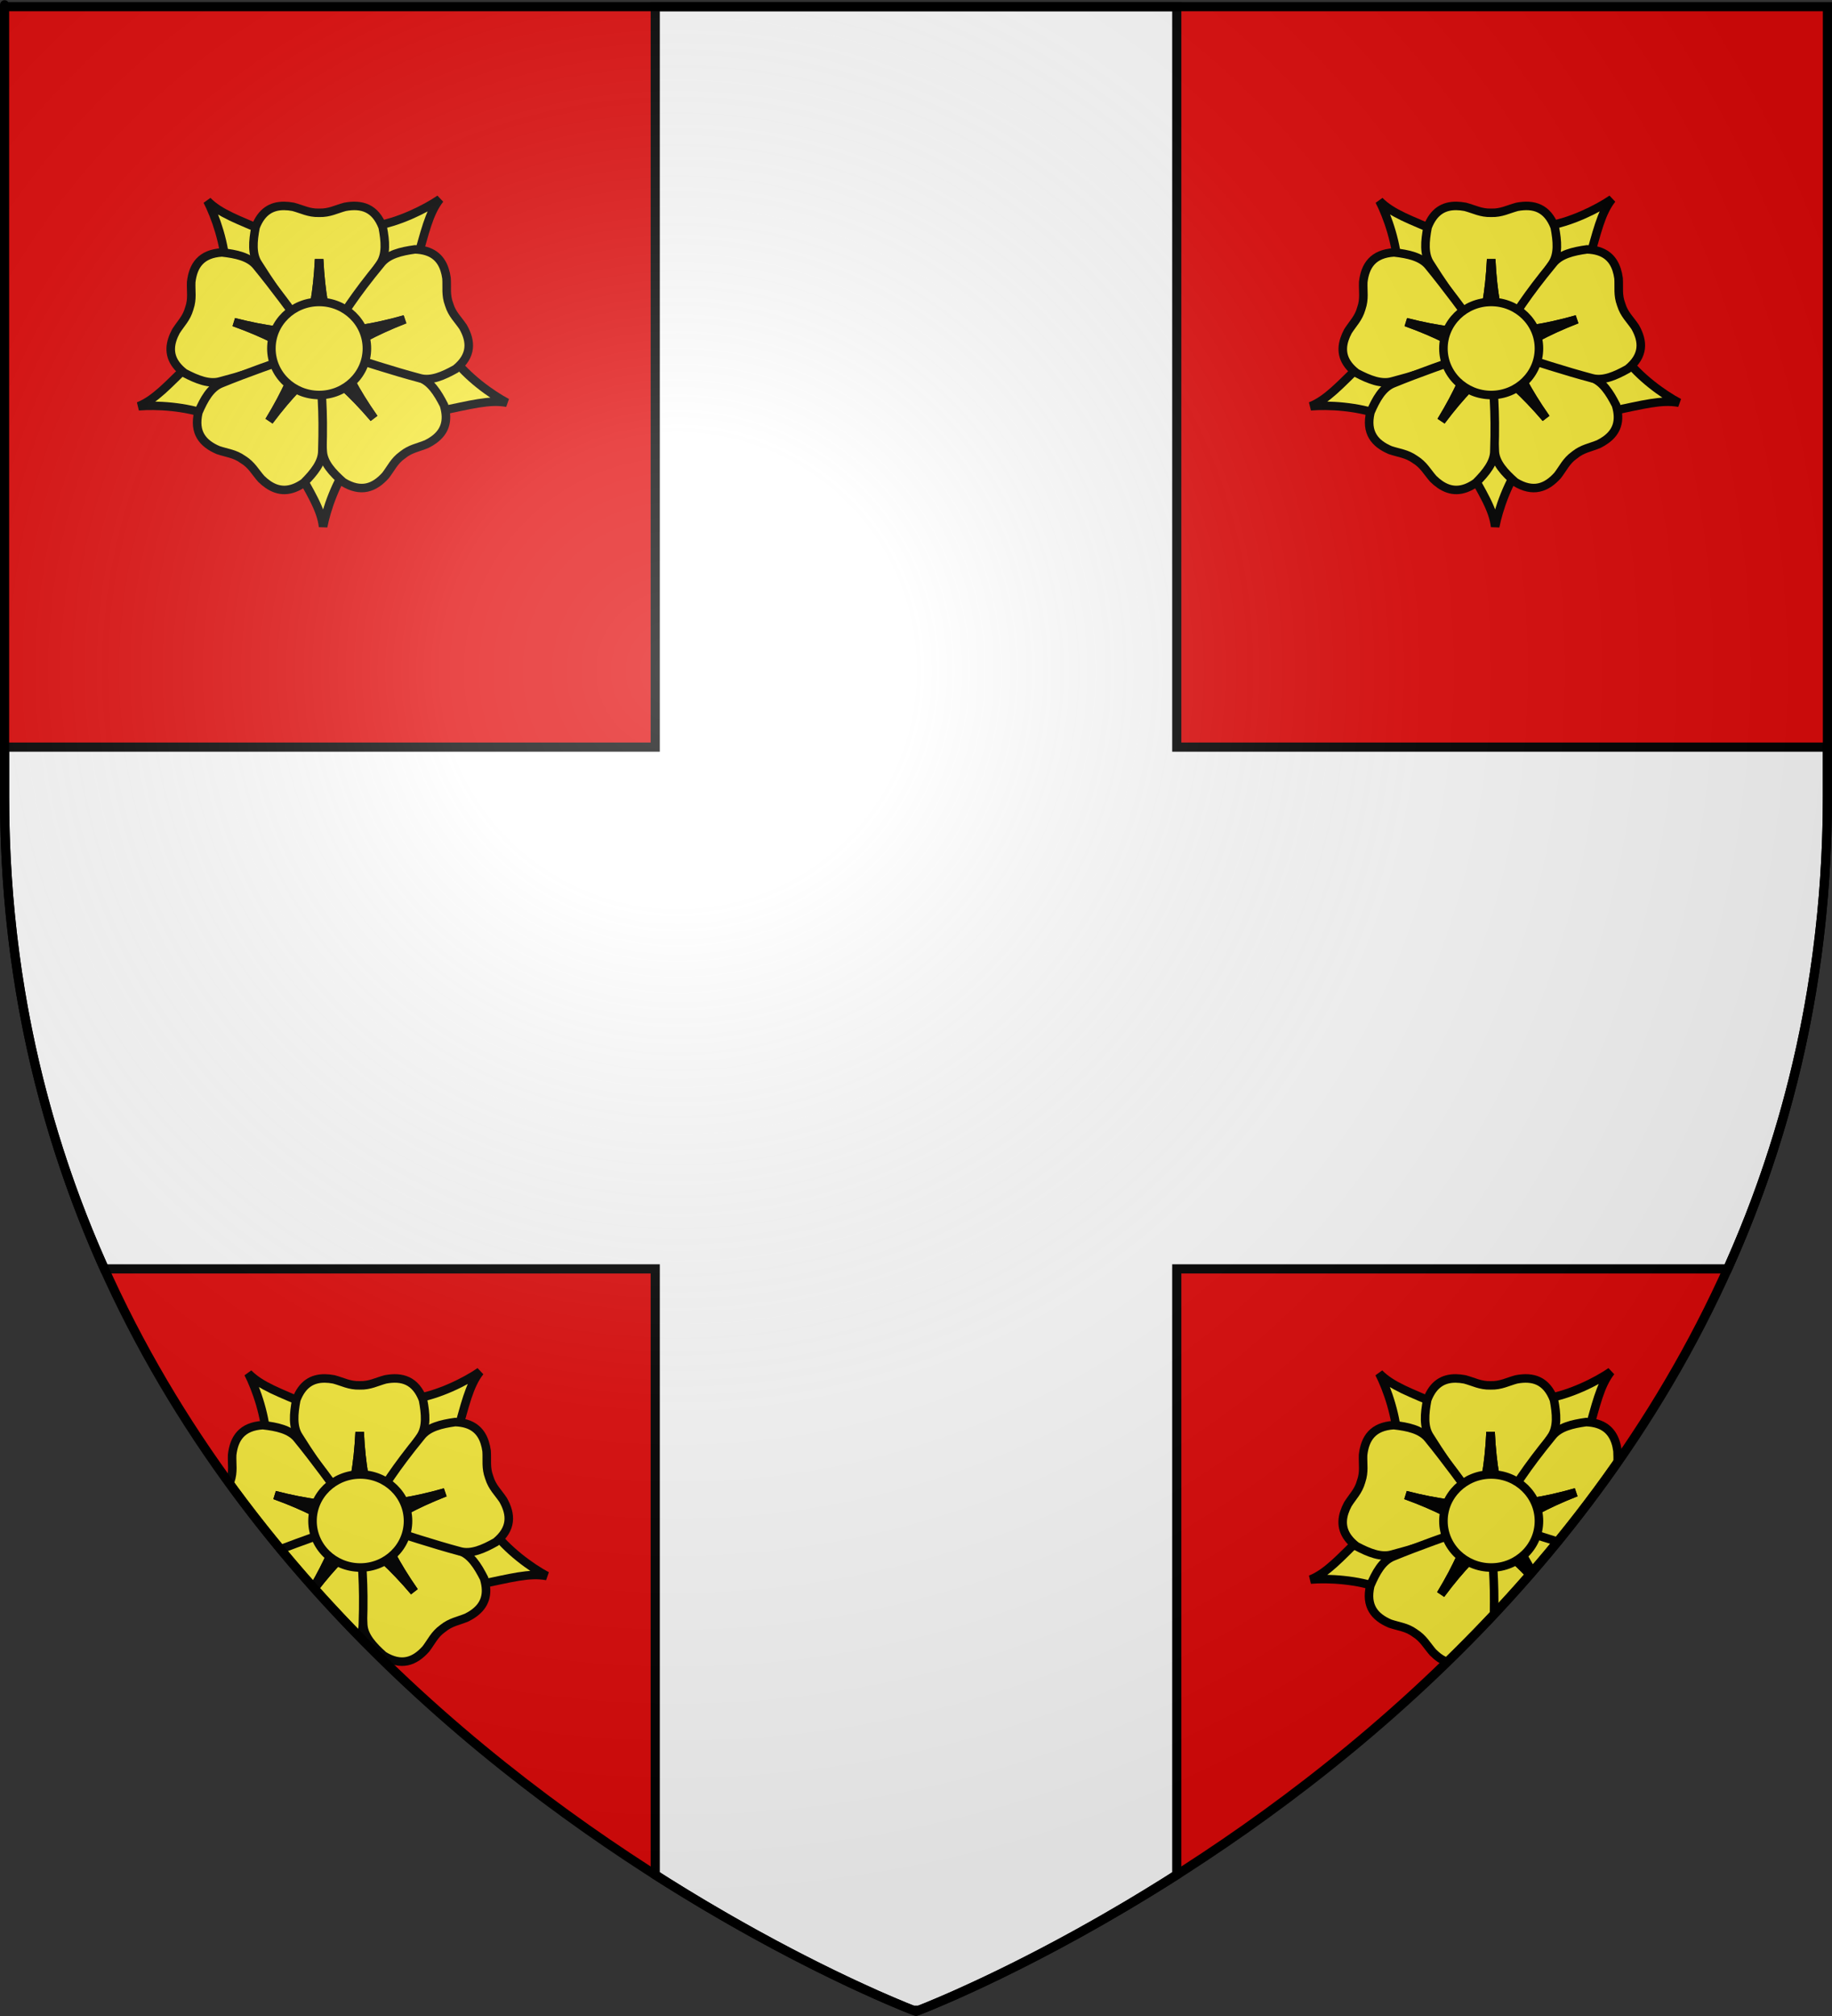 <?xml version="1.0" encoding="UTF-8" standalone="no"?>
<svg
   xmlns:dc="http://purl.org/dc/elements/1.1/"
   xmlns:cc="http://web.resource.org/cc/"
   xmlns:rdf="http://www.w3.org/1999/02/22-rdf-syntax-ns#"
   xmlns:svg="http://www.w3.org/2000/svg"
   xmlns="http://www.w3.org/2000/svg"
   xmlns:xlink="http://www.w3.org/1999/xlink"
   xmlns:sodipodi="http://sodipodi.sourceforge.net/DTD/sodipodi-0.dtd"
   xmlns:inkscape="http://www.inkscape.org/namespaces/inkscape"
   height="660"
   width="600"
   version="1.0"
   id="svg2"
   sodipodi:version="0.32"
   inkscape:version="0.44.1"
   sodipodi:docname="Blason_Bouillonville_54.svg"
   sodipodi:docbase="C:\Documents and Settings\Joel\Bureau"
   inkscape:export-filename="/Users/olivier/Desktop/Blason Rouge/Blason_Vide_3D.png"
   inkscape:export-xdpi="144"
   inkscape:export-ydpi="144">
  <rect width="100%" height="100%" fill="#333333" stroke="none"/>
  <sodipodi:namedview
     inkscape:window-height="712"
     inkscape:window-width="1024"
     inkscape:pageshadow="2"
     inkscape:pageopacity="0.0"
     guidetolerance="10.0"
     gridtolerance="10.0"
     objecttolerance="10.0"
     borderopacity="1.0"
     bordercolor="#666666"
     pagecolor="#ffffff"
     id="base"
     showgrid="false"
     height="660px"
     inkscape:zoom="0.44547727"
     inkscape:cx="411.99271"
     inkscape:cy="211.89217"
     inkscape:window-x="-4"
     inkscape:window-y="-4"
     inkscape:current-layer="layer3" />
  <desc
     id="desc4">Flag of Canton of Valais (Wallis)</desc>
  <defs
     id="defs6">
    <linearGradient
       id="linearGradient2893">
      <stop
         style="stop-color:white;stop-opacity:0.314;"
         offset="0"
         id="stop2895" />
      <stop
         id="stop2897"
         offset="0.19"
         style="stop-color:white;stop-opacity:0.251;" />
      <stop
         style="stop-color:#6b6b6b;stop-opacity:0.125;"
         offset="0.6"
         id="stop2901" />
      <stop
         style="stop-color:black;stop-opacity:0.125;"
         offset="1"
         id="stop2899" />
    </linearGradient>
    <linearGradient
       id="linearGradient2885">
      <stop
         id="stop2887"
         offset="0"
         style="stop-color:white;stop-opacity:1;" />
      <stop
         style="stop-color:white;stop-opacity:1;"
         offset="0.229"
         id="stop2891" />
      <stop
         id="stop2889"
         offset="1"
         style="stop-color:black;stop-opacity:1;" />
    </linearGradient>
    <linearGradient
       id="linearGradient2955">
      <stop
         id="stop2867"
         offset="0"
         style="stop-color:#fd0000;stop-opacity:1;" />
      <stop
         style="stop-color:#e77275;stop-opacity:0.659;"
         offset="0.5"
         id="stop2873" />
      <stop
         style="stop-color:black;stop-opacity:0.323;"
         offset="1"
         id="stop2959" />
    </linearGradient>
    <radialGradient
       inkscape:collect="always"
       xlink:href="#linearGradient2955"
       id="radialGradient2961"
       cx="225.524"
       cy="218.901"
       fx="225.524"
       fy="218.901"
       r="300"
       gradientTransform="matrix(-4.167939e-4,2.183,-1.884,-3.599562e-4,615.597,-289.121)"
       gradientUnits="userSpaceOnUse" />
    <polygon
       id="star"
       transform="scale(53,53)"
       points="0,-1 0.588,0.809 -0.951,-0.309 0.951,-0.309 -0.588,0.809 0,-1 " />
    <clipPath
       id="clip">
      <path
         d="M 0,-200 L 0,600 L 300,600 L 300,-200 L 0,-200 z "
         id="path10" />
    </clipPath>
    <radialGradient
       inkscape:collect="always"
       xlink:href="#linearGradient2955"
       id="radialGradient1911"
       gradientUnits="userSpaceOnUse"
       gradientTransform="matrix(-4.167939e-4,2.183,-1.884,-3.599562e-4,615.597,-289.121)"
       cx="225.524"
       cy="218.901"
       fx="225.524"
       fy="218.901"
       r="300" />
    <radialGradient
       inkscape:collect="always"
       xlink:href="#linearGradient2955"
       id="radialGradient2865"
       gradientUnits="userSpaceOnUse"
       gradientTransform="matrix(0,1.749,-1.593,-1.049767e-7,551.788,-191.29)"
       cx="225.524"
       cy="218.901"
       fx="225.524"
       fy="218.901"
       r="300" />
    <radialGradient
       inkscape:collect="always"
       xlink:href="#linearGradient2955"
       id="radialGradient2871"
       gradientUnits="userSpaceOnUse"
       gradientTransform="matrix(0,1.386,-1.323,-5.741131e-8,-158.082,-109.541)"
       cx="225.524"
       cy="218.901"
       fx="225.524"
       fy="218.901"
       r="300" />
    <radialGradient
       inkscape:collect="always"
       xlink:href="#linearGradient2893"
       id="radialGradient3163"
       gradientUnits="userSpaceOnUse"
       gradientTransform="matrix(1.353,0,0,1.349,-77.629,-85.747)"
       cx="221.445"
       cy="226.331"
       fx="221.445"
       fy="226.331"
       r="300" />
  </defs>
  <g
     inkscape:groupmode="layer"
     id="layer3"
     inkscape:label="Fond écu"
     style="display:inline">
    <path
       id="path2855"
       style="fill:#e20909;fill-opacity:1;fill-rule:evenodd;stroke:none;stroke-width:1px;stroke-linecap:butt;stroke-linejoin:miter;stroke-opacity:1"
       d="M 300,658.5 C 300,658.5 598.5,546.18 598.5,260.728 C 598.5,-24.723 598.5,2.176 598.5,2.176 L 1.5,2.176 L 1.5,260.728 C 1.5,546.18 300,658.5 300,658.5 z "
       sodipodi:nodetypes="cccccc" />
    <path
       style="fill:white;fill-opacity:1;stroke:black;stroke-width:3;stroke-opacity:1;stroke-miterlimit:4;stroke-dasharray:none"
       d="M 214.594 2.188 L 214.594 244.594 L 1.5 244.594 L 1.5 260.719 C 1.5 319.43 14.127 370.814 34.188 415.406 L 214.594 415.406 L 214.594 613.781 C 260.203 642.85 295.332 656.68 299 658.094 L 301 658.094 C 304.668 656.68 339.797 642.85 385.406 613.781 L 385.406 415.406 L 565.812 415.406 C 585.873 370.814 598.5 319.43 598.5 260.719 C 598.5 242.915 598.5 260.05 598.5 244.594 L 385.406 244.594 L 385.406 2.188 L 214.594 2.188 z "
       id="rect2783" />
    <g
       id="g5156"
       transform="translate(374.879,13.469)">
      <g
         id="g7365"
         style="fill:#fcef3c;fill-opacity:1;stroke:black;stroke-width:22.449;stroke-miterlimit:4;stroke-dasharray:none;stroke-opacity:1"
         transform="matrix(0.125,0,0,0.124,-328.699,52.139)">
        <path
           id="path7367"
           style="fill:#fcef3c;fill-opacity:1;fill-rule:evenodd;stroke:black;stroke-width:22.449;stroke-linecap:butt;stroke-linejoin:miter;stroke-miterlimit:4;stroke-dasharray:none;stroke-opacity:1"
           d="M 958.886,534.195 C 918.345,512.647 854.113,466.468 815.852,413.608 L 640.732,418.824 L 622.909,473.193 L 784.137,555.91 C 863.503,539.789 912.556,525.5 958.886,534.195 z " />
        <path
           id="path7369"
           style="fill:#fcef3c;fill-opacity:1;fill-rule:evenodd;stroke:black;stroke-width:22.449;stroke-linecap:butt;stroke-linejoin:miter;stroke-miterlimit:4;stroke-dasharray:none;stroke-opacity:1"
           d="M 477.117,861.464 C 485.736,816.369 510.892,741.366 550.099,689.205 L 493.414,523.43 L 436.207,522.454 L 404.778,700.916 C 443.612,771.985 471.747,814.633 477.117,861.464 z " />
        <path
           id="path7371"
           style="fill:#fcef3c;fill-opacity:1;fill-rule:evenodd;stroke:black;stroke-width:22.449;stroke-linecap:butt;stroke-linejoin:miter;stroke-miterlimit:4;stroke-dasharray:none;stroke-opacity:1"
           d="M -6.497,543.543 C 39.251,539.669 118.26,543.644 179.069,567.314 L 323.386,467.982 L 308.882,412.635 L 128.562,430.55 C 70.615,487.127 37.146,525.73 -6.497,543.543 z " />
        <path
           id="path7373"
           style="fill:#fcef3c;fill-opacity:1;fill-rule:evenodd;stroke:black;stroke-width:22.449;stroke-linecap:butt;stroke-linejoin:miter;stroke-miterlimit:4;stroke-dasharray:none;stroke-opacity:1"
           d="M 783.021,-3.399 C 745.207,22.64 674.614,58.344 610.067,67.922 L 533.949,225.721 L 573.977,266.605 L 721.716,161.678 C 744.006,83.819 753.943,33.702 783.021,-3.399 z " />
        <path
           id="path7375"
           style="fill:#fcef3c;fill-opacity:1;fill-rule:evenodd;stroke:black;stroke-width:22.449;stroke-linecap:butt;stroke-linejoin:miter;stroke-miterlimit:4;stroke-dasharray:none;stroke-opacity:1"
           d="M 173.937,1.199 C 194.801,42.097 220.955,116.758 221.999,182.003 L 368.473,278.126 L 414.246,243.796 L 329.566,83.591 C 255.296,51.298 206.912,34.884 173.937,1.199 z " />
      </g>
      <g
         style="fill:#fcef3c;fill-opacity:1;stroke:black;stroke-width:22.449;stroke-miterlimit:4;stroke-dasharray:none;stroke-opacity:1"
         id="g7377"
         transform="matrix(0.125,0,0,0.124,-328.699,52.139)">
        <path
           id="path7379"
           style="fill:#fcef3c;fill-opacity:1;fill-rule:evenodd;stroke:black;stroke-width:22.449;stroke-linecap:butt;stroke-linejoin:miter;stroke-miterlimit:4;stroke-dasharray:none;stroke-opacity:1"
           d="M 375.288,14.554 C 342.603,14.257 315.935,29.037 300.101,70.867 C 293.112,107.638 290.159,142.405 306.851,167.336 C 367.467,264.2 399.455,299.404 439.195,351.304 C 449.866,295.005 462.197,248.644 466.695,155.304 C 471.193,248.644 483.523,295.005 494.195,351.304 C 539.163,290.403 584.879,229.876 626.57,167.336 C 643.261,142.405 640.277,107.638 633.288,70.867 C 613.8,19.384 577.909,8.88 534.57,17.023 C 510.874,23.403 493.718,33.478 467.288,32.742 L 467.235,32.746 L 466.141,32.746 L 466.132,32.742 C 439.702,33.478 422.515,23.403 398.82,17.023 C 390.694,15.496 382.831,14.623 375.288,14.554 z " />
        <path
           id="path7381"
           style="fill:#fcef3c;fill-opacity:1;fill-rule:evenodd;stroke:black;stroke-width:22.449;stroke-linecap:butt;stroke-linejoin:miter;stroke-miterlimit:4;stroke-dasharray:none;stroke-opacity:1"
           d="M 466.695,155.304 C 462.197,248.644 449.866,295.005 439.195,351.304 C 439.039,351.101 438.881,350.913 438.726,350.711 L 438.788,351.898 L 493.757,351.898 L 493.882,349.679 C 483.283,294.112 471.149,247.738 466.695,155.304 z " />
        <path
           id="path7383"
           style="fill:#fcef3c;fill-opacity:1;fill-rule:evenodd;stroke:black;stroke-width:22.449;stroke-linecap:butt;stroke-linejoin:miter;stroke-miterlimit:4;stroke-dasharray:none;stroke-opacity:1"
           d="M 82.133,367.212 C 72.2,398.353 78.449,428.195 113.74,455.672 C 146.81,473.205 179.155,486.289 207.903,477.701 C 318.344,448.382 361.422,428.212 422.741,405.565 C 372.101,378.749 331.446,353.281 243.595,321.43 C 334.102,344.686 382.037,346.591 438.978,353.016 C 394.065,292.073 349.731,230.527 302.286,172.231 C 283.393,148.924 249.295,141.512 212.1,137.334 C 157.158,140.756 136.526,171.946 131.513,215.758 C 130.613,240.281 135.175,259.646 126.669,284.681 L 126.657,284.733 L 126.334,285.778 L 126.328,285.786 C 119.229,311.255 104.529,324.702 91.439,345.458 C 87.581,352.771 84.426,360.025 82.133,367.212 z " />
        <path
           id="path7385"
           style="fill:#fcef3c;fill-opacity:1;fill-rule:evenodd;stroke:black;stroke-width:22.449;stroke-linecap:butt;stroke-linejoin:miter;stroke-miterlimit:4;stroke-dasharray:none;stroke-opacity:1"
           d="M 243.595,321.43 C 331.446,353.281 372.101,378.749 422.741,405.565 C 422.501,405.653 422.275,405.749 422.036,405.837 L 423.189,406.128 L 439.416,353.609 L 437.333,352.835 C 381.113,346.557 333.224,344.461 243.595,321.43 z " />
        <path
           id="path7387"
           style="fill:#fcef3c;fill-opacity:1;fill-rule:evenodd;stroke:black;stroke-width:22.449;stroke-linecap:butt;stroke-linejoin:miter;stroke-miterlimit:4;stroke-dasharray:none;stroke-opacity:1"
           d="M 768.51,631.019 C 794.603,611.331 806.734,583.359 793.789,540.547 C 776.916,507.137 758.065,477.775 729.636,468.186 C 622.54,428.346 575.722,419.936 512.583,403.016 C 538.44,454.151 556.925,498.421 610.254,575.157 C 549.793,503.904 511.758,474.667 468.981,436.541 C 470.456,512.231 471.109,588.08 476.18,663.071 C 478.145,693.009 501.702,718.751 529.656,743.641 C 576.487,772.575 611.343,759.025 640.736,726.152 C 655.632,706.651 663.091,688.206 684.491,672.679 L 684.531,672.644 L 685.398,671.977 L 685.408,671.975 C 705.912,655.281 725.678,652.792 748.351,643.405 C 755.724,639.662 762.489,635.562 768.51,631.019 z " />
        <path
           id="path7389"
           style="fill:#fcef3c;fill-opacity:1;fill-rule:evenodd;stroke:black;stroke-width:22.449;stroke-linecap:butt;stroke-linejoin:miter;stroke-miterlimit:4;stroke-dasharray:none;stroke-opacity:1"
           d="M 610.254,575.157 C 556.925,498.421 538.44,454.151 512.583,403.016 C 512.83,403.082 513.069,403.135 513.316,403.201 L 512.543,402.297 L 468.966,435.804 L 470.22,437.639 C 512.493,475.229 550.38,504.595 610.254,575.157 z " />
        <path
           id="path7391"
           style="fill:#fcef3c;fill-opacity:1;fill-rule:evenodd;stroke:black;stroke-width:22.449;stroke-linecap:butt;stroke-linejoin:miter;stroke-miterlimit:4;stroke-dasharray:none;stroke-opacity:1"
           d="M 333.068,750.217 C 360.029,768.697 390.407,771.305 426.883,745.421 C 453.195,718.801 475.039,691.593 475.093,661.591 C 478.817,547.385 471.906,500.323 467.875,435.079 C 427.613,475.853 391.518,507.453 335.718,582.411 C 384.051,502.434 399.679,457.078 422.227,404.399 C 350.933,429.861 279.227,454.595 209.739,483.244 C 181.979,494.625 165.062,525.144 150.35,559.561 C 137.807,613.161 161.735,641.9 202.248,659.317 C 225.473,667.24 245.332,668.448 266.857,683.802 L 266.903,683.829 L 267.811,684.439 L 267.816,684.447 C 290.163,698.579 298.807,716.529 314.915,735.042 C 320.807,740.842 326.846,745.952 333.068,750.217 z " />
        <path
           id="path7393"
           style="fill:#fcef3c;fill-opacity:1;fill-rule:evenodd;stroke:black;stroke-width:22.449;stroke-linecap:butt;stroke-linejoin:miter;stroke-miterlimit:4;stroke-dasharray:none;stroke-opacity:1"
           d="M 335.718,582.411 C 391.518,507.453 427.613,475.853 467.875,435.079 C 467.891,435.335 467.917,435.579 467.933,435.834 L 468.543,434.813 L 422.922,404.15 L 421.58,405.922 C 399.38,457.953 383.583,503.21 335.718,582.411 z " />
        <path
           id="path7395"
           style="fill:#fcef3c;fill-opacity:1;fill-rule:evenodd;stroke:black;stroke-width:22.449;stroke-linecap:butt;stroke-linejoin:miter;stroke-miterlimit:4;stroke-dasharray:none;stroke-opacity:1"
           d="M 795.294,182.527 C 785.113,151.466 762.574,130.933 717.876,129.322 C 680.803,134.472 646.921,142.803 628.645,166.597 C 556.281,255.03 533.169,296.604 496.721,350.867 C 553.473,342.955 601.343,339.796 691.21,314.179 C 604.222,348.319 564.247,374.841 514.327,402.973 C 586.418,426.079 658.394,450.014 730.989,469.492 C 759.951,477.325 791.933,463.369 824.532,444.977 C 867.068,410.034 865.531,372.669 843.942,334.217 C 830.313,313.81 815.276,300.783 807.513,275.508 L 807.493,275.458 L 807.143,274.422 L 807.143,274.412 C 797.985,249.609 802.029,230.101 800.488,205.61 C 799.333,197.423 797.643,189.695 795.294,182.527 z " />
        <g
           id="g7397"
           style="fill:#fcef3c;fill-opacity:1;stroke:black;stroke-width:22.449;stroke-miterlimit:4;stroke-dasharray:none;stroke-opacity:1"
           transform="matrix(0.32,0.947,-0.947,0.32,688.938,-180.564)">
          <path
             id="path7399"
             style="fill:#fcef3c;fill-opacity:1;fill-rule:evenodd;stroke:black;stroke-width:22.449;stroke-linecap:butt;stroke-linejoin:miter;stroke-miterlimit:4;stroke-dasharray:none;stroke-opacity:1"
             d="M 469.438,156.219 C 464.94,249.558 452.609,295.919 441.938,352.219 C 441.782,352.016 441.624,351.828 441.469,351.625 L 441.531,352.812 L 496.5,352.812 L 496.625,350.594 C 486.026,295.026 473.892,248.653 469.438,156.219 z " />
        </g>
      </g>
      <path
         id="path7401"
         style="fill:#fcef3c;fill-opacity:1;fill-rule:evenodd;stroke:black;stroke-width:2.795;stroke-miterlimit:4;stroke-dasharray:none;stroke-opacity:1"
         d="M -254.715,100.619 C -254.712,109.031 -261.716,115.852 -270.355,115.852 C -278.995,115.852 -285.998,109.031 -285.996,100.619 C -285.998,92.207 -278.995,85.386 -270.355,85.386 C -261.716,85.386 -254.712,92.207 -254.715,100.619 L -254.715,100.619 z " />
    </g>
    <g
       transform="translate(758.737,13.469)"
       id="g5177">
      <g
         transform="matrix(0.125,0,0,0.124,-328.699,52.139)"
         style="fill:#fcef3c;fill-opacity:1;stroke:black;stroke-width:22.449;stroke-miterlimit:4;stroke-dasharray:none;stroke-opacity:1"
         id="g5179">
        <path
           d="M 958.886,534.195 C 918.345,512.647 854.113,466.468 815.852,413.608 L 640.732,418.824 L 622.909,473.193 L 784.137,555.91 C 863.503,539.789 912.556,525.5 958.886,534.195 z "
           style="fill:#fcef3c;fill-opacity:1;fill-rule:evenodd;stroke:black;stroke-width:22.449;stroke-linecap:butt;stroke-linejoin:miter;stroke-miterlimit:4;stroke-dasharray:none;stroke-opacity:1"
           id="path5181" />
        <path
           d="M 477.117,861.464 C 485.736,816.369 510.892,741.366 550.099,689.205 L 493.414,523.43 L 436.207,522.454 L 404.778,700.916 C 443.612,771.985 471.747,814.633 477.117,861.464 z "
           style="fill:#fcef3c;fill-opacity:1;fill-rule:evenodd;stroke:black;stroke-width:22.449;stroke-linecap:butt;stroke-linejoin:miter;stroke-miterlimit:4;stroke-dasharray:none;stroke-opacity:1"
           id="path5183" />
        <path
           d="M -6.497,543.543 C 39.251,539.669 118.26,543.644 179.069,567.314 L 323.386,467.982 L 308.882,412.635 L 128.562,430.55 C 70.615,487.127 37.146,525.73 -6.497,543.543 z "
           style="fill:#fcef3c;fill-opacity:1;fill-rule:evenodd;stroke:black;stroke-width:22.449;stroke-linecap:butt;stroke-linejoin:miter;stroke-miterlimit:4;stroke-dasharray:none;stroke-opacity:1"
           id="path5185" />
        <path
           d="M 783.021,-3.399 C 745.207,22.64 674.614,58.344 610.067,67.922 L 533.949,225.721 L 573.977,266.605 L 721.716,161.678 C 744.006,83.819 753.943,33.702 783.021,-3.399 z "
           style="fill:#fcef3c;fill-opacity:1;fill-rule:evenodd;stroke:black;stroke-width:22.449;stroke-linecap:butt;stroke-linejoin:miter;stroke-miterlimit:4;stroke-dasharray:none;stroke-opacity:1"
           id="path5187" />
        <path
           d="M 173.937,1.199 C 194.801,42.097 220.955,116.758 221.999,182.003 L 368.473,278.126 L 414.246,243.796 L 329.566,83.591 C 255.296,51.298 206.912,34.884 173.937,1.199 z "
           style="fill:#fcef3c;fill-opacity:1;fill-rule:evenodd;stroke:black;stroke-width:22.449;stroke-linecap:butt;stroke-linejoin:miter;stroke-miterlimit:4;stroke-dasharray:none;stroke-opacity:1"
           id="path5189" />
      </g>
      <g
         transform="matrix(0.125,0,0,0.124,-328.699,52.139)"
         id="g5191"
         style="fill:#fcef3c;fill-opacity:1;stroke:black;stroke-width:22.449;stroke-miterlimit:4;stroke-dasharray:none;stroke-opacity:1">
        <path
           d="M 375.288,14.554 C 342.603,14.257 315.935,29.037 300.101,70.867 C 293.112,107.638 290.159,142.405 306.851,167.336 C 367.467,264.2 399.455,299.404 439.195,351.304 C 449.866,295.005 462.197,248.644 466.695,155.304 C 471.193,248.644 483.523,295.005 494.195,351.304 C 539.163,290.403 584.879,229.876 626.57,167.336 C 643.261,142.405 640.277,107.638 633.288,70.867 C 613.8,19.384 577.909,8.88 534.57,17.023 C 510.874,23.403 493.718,33.478 467.288,32.742 L 467.235,32.746 L 466.141,32.746 L 466.132,32.742 C 439.702,33.478 422.515,23.403 398.82,17.023 C 390.694,15.496 382.831,14.623 375.288,14.554 z "
           style="fill:#fcef3c;fill-opacity:1;fill-rule:evenodd;stroke:black;stroke-width:22.449;stroke-linecap:butt;stroke-linejoin:miter;stroke-miterlimit:4;stroke-dasharray:none;stroke-opacity:1"
           id="path5193" />
        <path
           d="M 466.695,155.304 C 462.197,248.644 449.866,295.005 439.195,351.304 C 439.039,351.101 438.881,350.913 438.726,350.711 L 438.788,351.898 L 493.757,351.898 L 493.882,349.679 C 483.283,294.112 471.149,247.738 466.695,155.304 z "
           style="fill:#fcef3c;fill-opacity:1;fill-rule:evenodd;stroke:black;stroke-width:22.449;stroke-linecap:butt;stroke-linejoin:miter;stroke-miterlimit:4;stroke-dasharray:none;stroke-opacity:1"
           id="path5195" />
        <path
           d="M 82.133,367.212 C 72.2,398.353 78.449,428.195 113.74,455.672 C 146.81,473.205 179.155,486.289 207.903,477.701 C 318.344,448.382 361.422,428.212 422.741,405.565 C 372.101,378.749 331.446,353.281 243.595,321.43 C 334.102,344.686 382.037,346.591 438.978,353.016 C 394.065,292.073 349.731,230.527 302.286,172.231 C 283.393,148.924 249.295,141.512 212.1,137.334 C 157.158,140.756 136.526,171.946 131.513,215.758 C 130.613,240.281 135.175,259.646 126.669,284.681 L 126.657,284.733 L 126.334,285.778 L 126.328,285.786 C 119.229,311.255 104.529,324.702 91.439,345.458 C 87.581,352.771 84.426,360.025 82.133,367.212 z "
           style="fill:#fcef3c;fill-opacity:1;fill-rule:evenodd;stroke:black;stroke-width:22.449;stroke-linecap:butt;stroke-linejoin:miter;stroke-miterlimit:4;stroke-dasharray:none;stroke-opacity:1"
           id="path5197" />
        <path
           d="M 243.595,321.43 C 331.446,353.281 372.101,378.749 422.741,405.565 C 422.501,405.653 422.275,405.749 422.036,405.837 L 423.189,406.128 L 439.416,353.609 L 437.333,352.835 C 381.113,346.557 333.224,344.461 243.595,321.43 z "
           style="fill:#fcef3c;fill-opacity:1;fill-rule:evenodd;stroke:black;stroke-width:22.449;stroke-linecap:butt;stroke-linejoin:miter;stroke-miterlimit:4;stroke-dasharray:none;stroke-opacity:1"
           id="path5199" />
        <path
           d="M 768.51,631.019 C 794.603,611.331 806.734,583.359 793.789,540.547 C 776.916,507.137 758.065,477.775 729.636,468.186 C 622.54,428.346 575.722,419.936 512.583,403.016 C 538.44,454.151 556.925,498.421 610.254,575.157 C 549.793,503.904 511.758,474.667 468.981,436.541 C 470.456,512.231 471.109,588.08 476.18,663.071 C 478.145,693.009 501.702,718.751 529.656,743.641 C 576.487,772.575 611.343,759.025 640.736,726.152 C 655.632,706.651 663.091,688.206 684.491,672.679 L 684.531,672.644 L 685.398,671.977 L 685.408,671.975 C 705.912,655.281 725.678,652.792 748.351,643.405 C 755.724,639.662 762.489,635.562 768.51,631.019 z "
           style="fill:#fcef3c;fill-opacity:1;fill-rule:evenodd;stroke:black;stroke-width:22.449;stroke-linecap:butt;stroke-linejoin:miter;stroke-miterlimit:4;stroke-dasharray:none;stroke-opacity:1"
           id="path5201" />
        <path
           d="M 610.254,575.157 C 556.925,498.421 538.44,454.151 512.583,403.016 C 512.83,403.082 513.069,403.135 513.316,403.201 L 512.543,402.297 L 468.966,435.804 L 470.22,437.639 C 512.493,475.229 550.38,504.595 610.254,575.157 z "
           style="fill:#fcef3c;fill-opacity:1;fill-rule:evenodd;stroke:black;stroke-width:22.449;stroke-linecap:butt;stroke-linejoin:miter;stroke-miterlimit:4;stroke-dasharray:none;stroke-opacity:1"
           id="path5203" />
        <path
           d="M 333.068,750.217 C 360.029,768.697 390.407,771.305 426.883,745.421 C 453.195,718.801 475.039,691.593 475.093,661.591 C 478.817,547.385 471.906,500.323 467.875,435.079 C 427.613,475.853 391.518,507.453 335.718,582.411 C 384.051,502.434 399.679,457.078 422.227,404.399 C 350.933,429.861 279.227,454.595 209.739,483.244 C 181.979,494.625 165.062,525.144 150.35,559.561 C 137.807,613.161 161.735,641.9 202.248,659.317 C 225.473,667.24 245.332,668.448 266.857,683.802 L 266.903,683.829 L 267.811,684.439 L 267.816,684.447 C 290.163,698.579 298.807,716.529 314.915,735.042 C 320.807,740.842 326.846,745.952 333.068,750.217 z "
           style="fill:#fcef3c;fill-opacity:1;fill-rule:evenodd;stroke:black;stroke-width:22.449;stroke-linecap:butt;stroke-linejoin:miter;stroke-miterlimit:4;stroke-dasharray:none;stroke-opacity:1"
           id="path5205" />
        <path
           d="M 335.718,582.411 C 391.518,507.453 427.613,475.853 467.875,435.079 C 467.891,435.335 467.917,435.579 467.933,435.834 L 468.543,434.813 L 422.922,404.15 L 421.58,405.922 C 399.38,457.953 383.583,503.21 335.718,582.411 z "
           style="fill:#fcef3c;fill-opacity:1;fill-rule:evenodd;stroke:black;stroke-width:22.449;stroke-linecap:butt;stroke-linejoin:miter;stroke-miterlimit:4;stroke-dasharray:none;stroke-opacity:1"
           id="path5207" />
        <path
           d="M 795.294,182.527 C 785.113,151.466 762.574,130.933 717.876,129.322 C 680.803,134.472 646.921,142.803 628.645,166.597 C 556.281,255.03 533.169,296.604 496.721,350.867 C 553.473,342.955 601.343,339.796 691.21,314.179 C 604.222,348.319 564.247,374.841 514.327,402.973 C 586.418,426.079 658.394,450.014 730.989,469.492 C 759.951,477.325 791.933,463.369 824.532,444.977 C 867.068,410.034 865.531,372.669 843.942,334.217 C 830.313,313.81 815.276,300.783 807.513,275.508 L 807.493,275.458 L 807.143,274.422 L 807.143,274.412 C 797.985,249.609 802.029,230.101 800.488,205.61 C 799.333,197.423 797.643,189.695 795.294,182.527 z "
           style="fill:#fcef3c;fill-opacity:1;fill-rule:evenodd;stroke:black;stroke-width:22.449;stroke-linecap:butt;stroke-linejoin:miter;stroke-miterlimit:4;stroke-dasharray:none;stroke-opacity:1"
           id="path5209" />
        <g
           transform="matrix(0.32,0.947,-0.947,0.32,688.938,-180.564)"
           style="fill:#fcef3c;fill-opacity:1;stroke:black;stroke-width:22.449;stroke-miterlimit:4;stroke-dasharray:none;stroke-opacity:1"
           id="g5211">
          <path
             d="M 469.438,156.219 C 464.94,249.558 452.609,295.919 441.938,352.219 C 441.782,352.016 441.624,351.828 441.469,351.625 L 441.531,352.812 L 496.5,352.812 L 496.625,350.594 C 486.026,295.026 473.892,248.653 469.438,156.219 z "
             style="fill:#fcef3c;fill-opacity:1;fill-rule:evenodd;stroke:black;stroke-width:22.449;stroke-linecap:butt;stroke-linejoin:miter;stroke-miterlimit:4;stroke-dasharray:none;stroke-opacity:1"
             id="path5213" />
        </g>
      </g>
      <path
         d="M -254.715,100.619 C -254.712,109.031 -261.716,115.852 -270.355,115.852 C -278.995,115.852 -285.998,109.031 -285.996,100.619 C -285.998,92.207 -278.995,85.386 -270.355,85.386 C -261.716,85.386 -254.712,92.207 -254.715,100.619 L -254.715,100.619 z "
         style="fill:#fcef3c;fill-opacity:1;fill-rule:evenodd;stroke:black;stroke-width:2.795;stroke-miterlimit:4;stroke-dasharray:none;stroke-opacity:1"
         id="path5215" />
    </g>
    <g
       id="g5408">
      <path
         d="M 429.228,517.118 C 434.928,516.635 444.771,517.13 452.346,520.076 L 470.326,507.713 L 468.519,500.824 L 446.054,503.054 C 438.835,510.096 434.666,514.9 429.228,517.118 z "
         style="fill:#fcef3c;fill-opacity:1;fill-rule:evenodd;stroke:black;stroke-width:2.795;stroke-linecap:butt;stroke-linejoin:miter;stroke-miterlimit:4;stroke-dasharray:none;stroke-opacity:1"
         id="path5225" />
      <path
         d="M 527.587,449.042 C 522.877,452.283 514.082,456.727 506.041,457.919 L 496.558,477.56 L 501.545,482.648 L 519.95,469.589 C 522.727,459.898 523.965,453.66 527.587,449.042 z "
         style="fill:#fcef3c;fill-opacity:1;fill-rule:evenodd;stroke:black;stroke-width:2.795;stroke-linecap:butt;stroke-linejoin:miter;stroke-miterlimit:4;stroke-dasharray:none;stroke-opacity:1"
         id="path5227" />
      <path
         d="M 451.707,449.615 C 454.306,454.705 457.565,463.998 457.695,472.118 L 475.943,484.082 L 481.645,479.809 L 471.096,459.87 C 461.843,455.85 455.815,453.807 451.707,449.615 z "
         style="fill:#fcef3c;fill-opacity:1;fill-rule:evenodd;stroke:black;stroke-width:2.795;stroke-linecap:butt;stroke-linejoin:miter;stroke-miterlimit:4;stroke-dasharray:none;stroke-opacity:1"
         id="path5229" />
      <path
         d="M 476.792,451.277 C 472.72,451.24 469.397,453.079 467.425,458.286 C 466.554,462.863 466.186,467.19 468.266,470.293 C 475.817,482.349 479.802,486.731 484.753,493.191 C 486.083,486.183 487.619,480.413 488.179,468.795 C 488.74,480.413 490.276,486.183 491.605,493.191 C 497.207,485.61 502.903,478.077 508.097,470.293 C 510.176,467.19 509.804,462.863 508.934,458.286 C 506.506,451.878 502.034,450.571 496.635,451.584 C 493.683,452.378 491.546,453.632 488.253,453.541 L 488.247,453.541 L 488.11,453.541 L 488.109,453.541 C 484.816,453.632 482.675,452.378 479.723,451.584 C 478.711,451.394 477.731,451.285 476.792,451.277 z "
         style="fill:#fcef3c;fill-opacity:1;fill-rule:evenodd;stroke:black;stroke-width:2.795;stroke-linecap:butt;stroke-linejoin:miter;stroke-miterlimit:4;stroke-dasharray:none;stroke-opacity:1"
         id="path5233" />
      <path
         d="M 488.179,468.795 C 487.619,480.413 486.083,486.183 484.753,493.191 C 484.734,493.165 484.714,493.142 484.695,493.117 L 484.703,493.264 L 491.551,493.264 L 491.566,492.988 C 490.246,486.072 488.734,480.3 488.179,468.795 z "
         style="fill:#fcef3c;fill-opacity:1;fill-rule:evenodd;stroke:black;stroke-width:2.795;stroke-linecap:butt;stroke-linejoin:miter;stroke-miterlimit:4;stroke-dasharray:none;stroke-opacity:1"
         id="path5235" />
      <path
         d="M 440.27,495.17 C 439.033,499.046 439.811,502.761 444.208,506.181 C 448.328,508.363 452.357,509.991 455.939,508.923 C 469.697,505.273 475.064,502.763 482.703,499.944 C 476.395,496.606 471.33,493.437 460.385,489.472 C 471.661,492.367 477.632,492.604 484.726,493.403 C 479.131,485.818 473.608,478.158 467.697,470.902 C 465.343,468.001 461.095,467.079 456.462,466.559 C 449.617,466.985 447.046,470.867 446.422,476.32 C 446.31,479.372 446.878,481.782 445.819,484.898 L 445.817,484.905 L 445.777,485.035 L 445.776,485.036 C 444.892,488.206 443.06,489.879 441.429,492.463 C 440.949,493.373 440.556,494.276 440.27,495.17 z "
         style="fill:#fcef3c;fill-opacity:1;fill-rule:evenodd;stroke:black;stroke-width:2.795;stroke-linecap:butt;stroke-linejoin:miter;stroke-miterlimit:4;stroke-dasharray:none;stroke-opacity:1"
         id="path5237" />
      <path
         d="M 460.385,489.472 C 471.33,493.437 476.395,496.606 482.703,499.944 C 482.674,499.955 482.645,499.967 482.616,499.978 L 482.759,500.014 L 484.781,493.477 L 484.521,493.381 C 477.517,492.6 471.551,492.339 460.385,489.472 z "
         style="fill:#fcef3c;fill-opacity:1;fill-rule:evenodd;stroke:black;stroke-width:2.795;stroke-linecap:butt;stroke-linejoin:miter;stroke-miterlimit:4;stroke-dasharray:none;stroke-opacity:1"
         id="path5239" />
      <path
         id="path5241"
         d="M 493.906 499.625 C 496.327 504.408 498.228 508.699 501.844 514.594 C 504.789 511.19 507.716 507.723 510.594 504.188 C 503.895 502.081 499.37 501.088 493.906 499.625 z M 488.469 503.812 C 488.63 512.103 488.74 520.39 489.188 528.625 C 493.197 524.355 497.149 519.968 501.062 515.469 C 496.218 510.371 492.514 507.414 488.469 503.812 z "
         style="fill:#fcef3c;fill-opacity:1;fill-rule:evenodd;stroke:black;stroke-width:2.795;stroke-linecap:butt;stroke-linejoin:miter;stroke-miterlimit:4;stroke-dasharray:none;stroke-opacity:1" />
      <path
         id="path5243"
         d="M 493.906 499.531 L 488.469 503.719 L 488.625 503.938 C 492.607 507.475 496.285 510.443 501.062 515.469 C 501.318 515.175 501.588 514.889 501.844 514.594 C 498.228 508.699 496.327 504.408 493.906 499.625 C 493.937 499.633 493.969 499.648 494 499.656 L 493.906 499.531 z "
         style="fill:#fcef3c;fill-opacity:1;fill-rule:evenodd;stroke:black;stroke-width:2.795;stroke-linecap:butt;stroke-linejoin:miter;stroke-miterlimit:4;stroke-dasharray:none;stroke-opacity:1" />
      <path
         id="path5245"
         d="M 482.625 499.812 C 473.743 502.982 464.813 506.059 456.156 509.625 C 452.698 511.041 450.614 514.841 448.781 519.125 C 447.219 525.796 450.172 529.363 455.219 531.531 C 458.112 532.517 460.6 532.651 463.281 534.562 L 463.406 534.656 C 466.19 536.415 467.275 538.633 469.281 540.938 C 470.015 541.659 470.756 542.313 471.531 542.844 C 472.321 543.384 473.128 543.792 473.969 544.094 C 479.13 539.068 484.258 533.886 489.312 528.5 C 489.546 516.679 488.773 511.069 488.312 503.625 C 483.297 508.7 478.827 512.639 471.875 521.969 C 477.896 512.014 479.816 506.369 482.625 499.812 z "
         style="fill:#fcef3c;fill-opacity:1;fill-rule:evenodd;stroke:black;stroke-width:2.795;stroke-linecap:butt;stroke-linejoin:miter;stroke-miterlimit:4;stroke-dasharray:none;stroke-opacity:1" />
      <path
         d="M 471.862,521.955 C 478.814,512.626 483.31,508.692 488.326,503.618 C 488.328,503.649 488.331,503.68 488.333,503.711 L 488.41,503.584 L 482.726,499.768 L 482.559,499.988 C 479.793,506.465 477.825,512.097 471.862,521.955 z "
         style="fill:#fcef3c;fill-opacity:1;fill-rule:evenodd;stroke:black;stroke-width:2.795;stroke-linecap:butt;stroke-linejoin:miter;stroke-miterlimit:4;stroke-dasharray:none;stroke-opacity:1"
         id="path5247" />
      <path
         id="path5249"
         d="M 519.469 465.562 C 514.85 466.203 510.621 467.226 508.344 470.188 C 499.329 481.194 496.447 486.371 491.906 493.125 C 498.977 492.14 504.96 491.751 516.156 488.562 C 505.319 492.812 500.344 496.124 494.125 499.625 C 499.468 501.336 504.804 503.073 510.156 504.719 C 516.936 496.413 523.509 487.734 529.812 478.688 C 529.803 477.52 529.831 476.356 529.75 475.062 C 529.606 474.043 529.418 473.08 529.125 472.188 C 527.857 468.322 525.037 465.763 519.469 465.562 z "
         style="fill:#fcef3c;fill-opacity:1;fill-rule:evenodd;stroke:black;stroke-width:2.795;stroke-linecap:butt;stroke-linejoin:miter;stroke-miterlimit:4;stroke-dasharray:none;stroke-opacity:1" />
      <path
         id="path5253"
         style="fill:#fcef3c;fill-opacity:1;fill-rule:evenodd;stroke:black;stroke-width:2.795;stroke-linecap:butt;stroke-linejoin:miter;stroke-miterlimit:4;stroke-dasharray:none;stroke-opacity:1"
         d="M 516.149,488.57 C 504.954,491.758 498.99,492.151 491.92,493.136 C 491.938,493.11 491.953,493.084 491.971,493.057 L 491.833,493.112 L 494.026,499.594 L 494.292,499.52 C 500.428,496.056 505.418,492.778 516.149,488.57 z " />
      <path
         id="path5255"
         style="fill:#fcef3c;fill-opacity:1;fill-rule:evenodd;stroke:black;stroke-width:2.795;stroke-miterlimit:4;stroke-dasharray:none;stroke-opacity:1"
         d="M 504.022,497.946 C 504.024,506.358 497.021,513.178 488.381,513.178 C 479.742,513.178 472.739,506.358 472.741,497.946 C 472.739,489.533 479.742,482.713 488.381,482.713 C 497.021,482.713 504.024,489.533 504.022,497.946 L 504.022,497.946 z " />
    </g>
    <g
       id="g5341">
      <path
         id="path5261"
         style="fill:#fcef3c;fill-opacity:1;fill-rule:evenodd;stroke:black;stroke-width:2.795;stroke-linecap:butt;stroke-linejoin:miter;stroke-miterlimit:4;stroke-dasharray:none;stroke-opacity:1"
         d="M 179.108,515.954 C 174.057,513.272 166.055,507.524 161.288,500.945 L 139.472,501.594 L 137.251,508.361 L 157.337,518.657 C 167.225,516.65 173.336,514.872 179.108,515.954 z " />
      <path
         id="path5267"
         style="fill:#fcef3c;fill-opacity:1;fill-rule:evenodd;stroke:black;stroke-width:2.795;stroke-linecap:butt;stroke-linejoin:miter;stroke-miterlimit:4;stroke-dasharray:none;stroke-opacity:1"
         d="M 157.198,449.042 C 152.487,452.283 143.693,456.727 135.651,457.919 L 126.169,477.56 L 131.155,482.648 L 149.561,469.589 C 152.338,459.898 153.576,453.66 157.198,449.042 z " />
      <path
         id="path5269"
         style="fill:#fcef3c;fill-opacity:1;fill-rule:evenodd;stroke:black;stroke-width:2.795;stroke-linecap:butt;stroke-linejoin:miter;stroke-miterlimit:4;stroke-dasharray:none;stroke-opacity:1"
         d="M 81.318,449.615 C 83.917,454.705 87.175,463.998 87.305,472.118 L 105.553,484.082 L 111.256,479.809 L 100.706,459.87 C 91.454,455.85 85.426,453.807 81.318,449.615 z " />
      <path
         id="path5273"
         style="fill:#fcef3c;fill-opacity:1;fill-rule:evenodd;stroke:black;stroke-width:2.795;stroke-linecap:butt;stroke-linejoin:miter;stroke-miterlimit:4;stroke-dasharray:none;stroke-opacity:1"
         d="M 106.402,451.277 C 102.33,451.24 99.008,453.079 97.035,458.286 C 96.165,462.863 95.797,467.19 97.876,470.293 C 105.428,482.349 109.413,486.731 114.364,493.191 C 115.693,486.183 117.23,480.413 117.79,468.795 C 118.35,480.413 119.886,486.183 121.216,493.191 C 126.818,485.61 132.513,478.077 137.707,470.293 C 139.787,467.19 139.415,462.863 138.544,458.286 C 136.116,451.878 131.645,450.571 126.246,451.584 C 123.294,452.378 121.157,453.632 117.864,453.541 L 117.857,453.541 L 117.721,453.541 L 117.72,453.541 C 114.427,453.632 112.286,452.378 109.334,451.584 C 108.322,451.394 107.342,451.285 106.402,451.277 z " />
      <path
         id="path5275"
         style="fill:#fcef3c;fill-opacity:1;fill-rule:evenodd;stroke:black;stroke-width:2.795;stroke-linecap:butt;stroke-linejoin:miter;stroke-miterlimit:4;stroke-dasharray:none;stroke-opacity:1"
         d="M 117.79,468.795 C 117.23,480.413 115.693,486.183 114.364,493.191 C 114.345,493.165 114.325,493.142 114.306,493.117 L 114.313,493.264 L 121.161,493.264 L 121.177,492.988 C 119.857,486.072 118.345,480.3 117.79,468.795 z " />
      <path
         id="path5277"
         d="M 86.062 466.562 C 79.218 466.988 76.656 470.859 76.031 476.312 C 75.919 479.365 76.497 481.79 75.438 484.906 L 75.375 485.031 C 75.311 485.262 75.23 485.471 75.156 485.688 C 80.552 493.102 86.132 500.26 91.844 507.156 C 101.142 504.416 105.975 502.276 112.312 499.938 C 106.004 496.6 100.945 493.433 90 489.469 C 101.275 492.363 107.25 492.607 114.344 493.406 C 108.749 485.821 103.223 478.162 97.312 470.906 C 94.959 468.005 90.696 467.083 86.062 466.562 z "
         style="fill:#fcef3c;fill-opacity:1;fill-rule:evenodd;stroke:black;stroke-width:2.795;stroke-linecap:butt;stroke-linejoin:miter;stroke-miterlimit:4;stroke-dasharray:none;stroke-opacity:1" />
      <path
         id="path5279"
         style="fill:#fcef3c;fill-opacity:1;fill-rule:evenodd;stroke:black;stroke-width:2.795;stroke-linecap:butt;stroke-linejoin:miter;stroke-miterlimit:4;stroke-dasharray:none;stroke-opacity:1"
         d="M 89.996,489.472 C 100.94,493.437 106.005,496.606 112.314,499.944 C 112.284,499.955 112.256,499.967 112.226,499.978 L 112.37,500.014 L 114.391,493.477 L 114.132,493.381 C 107.128,492.6 101.162,492.339 89.996,489.472 z " />
      <path
         id="path5281"
         style="fill:#fcef3c;fill-opacity:1;fill-rule:evenodd;stroke:black;stroke-width:2.795;stroke-linecap:butt;stroke-linejoin:miter;stroke-miterlimit:4;stroke-dasharray:none;stroke-opacity:1"
         d="M 155.39,528.005 C 158.641,525.555 160.152,522.073 158.54,516.745 C 156.438,512.586 154.089,508.932 150.547,507.738 C 137.205,502.779 131.373,501.733 123.507,499.627 C 126.728,505.991 129.031,511.501 135.675,521.052 C 128.142,512.184 123.404,508.545 118.075,503.799 C 118.258,513.22 118.34,522.661 118.972,531.995 C 119.216,535.721 122.151,538.925 125.634,542.023 C 131.468,545.624 135.81,543.937 139.472,539.846 C 141.328,537.419 142.257,535.123 144.923,533.19 L 144.928,533.186 L 145.036,533.103 L 145.037,533.103 C 147.592,531.025 150.054,530.715 152.879,529.547 C 153.797,529.081 154.64,528.571 155.39,528.005 z " />
      <path
         id="path5283"
         style="fill:#fcef3c;fill-opacity:1;fill-rule:evenodd;stroke:black;stroke-width:2.795;stroke-linecap:butt;stroke-linejoin:miter;stroke-miterlimit:4;stroke-dasharray:none;stroke-opacity:1"
         d="M 135.675,521.052 C 129.031,511.501 126.728,505.991 123.507,499.627 C 123.537,499.635 123.567,499.642 123.598,499.65 L 123.502,499.537 L 118.073,503.708 L 118.229,503.936 C 123.496,508.615 128.215,512.27 135.675,521.052 z " />
      <path
         id="path5285"
         d="M 112.25 499.812 C 105.451 502.238 98.618 504.609 91.906 507.188 C 95.471 511.491 99.088 515.708 102.75 519.812 C 107.769 511.19 109.654 505.872 112.25 499.812 z M 117.938 503.625 C 113.291 508.326 109.057 512.093 102.938 520.031 C 107.823 525.5 112.798 530.756 117.812 535.875 C 118.465 534.558 118.841 533.213 118.844 531.812 C 119.308 517.598 118.44 511.746 117.938 503.625 z "
         style="fill:#fcef3c;fill-opacity:1;fill-rule:evenodd;stroke:black;stroke-width:2.795;stroke-linecap:butt;stroke-linejoin:miter;stroke-miterlimit:4;stroke-dasharray:none;stroke-opacity:1" />
      <path
         id="path5287"
         d="M 112.344 499.781 L 112.156 500 C 109.601 505.983 107.691 511.273 102.719 519.812 C 102.788 519.89 102.869 519.954 102.938 520.031 C 109.057 512.093 113.291 508.326 117.938 503.625 C 117.939 503.657 117.936 503.687 117.938 503.719 L 118.031 503.594 L 112.344 499.781 z "
         style="fill:#fcef3c;fill-opacity:1;fill-rule:evenodd;stroke:black;stroke-width:2.795;stroke-linecap:butt;stroke-linejoin:miter;stroke-miterlimit:4;stroke-dasharray:none;stroke-opacity:1" />
      <path
         id="path5289"
         style="fill:#fcef3c;fill-opacity:1;fill-rule:evenodd;stroke:black;stroke-width:2.795;stroke-linecap:butt;stroke-linejoin:miter;stroke-miterlimit:4;stroke-dasharray:none;stroke-opacity:1"
         d="M 158.727,472.184 C 157.459,468.318 154.651,465.762 149.082,465.561 C 144.464,466.202 140.243,467.239 137.966,470.201 C 128.951,481.208 126.071,486.382 121.531,493.136 C 128.601,492.151 134.564,491.758 145.76,488.57 C 134.923,492.819 129.943,496.12 123.724,499.621 C 132.705,502.497 141.672,505.476 150.716,507.901 C 154.324,508.876 158.308,507.139 162.37,504.849 C 167.669,500.5 167.477,495.85 164.788,491.064 C 163.09,488.524 161.217,486.902 160.249,483.756 L 160.247,483.75 L 160.203,483.621 L 160.203,483.62 C 159.062,480.533 159.566,478.105 159.374,475.057 C 159.23,474.038 159.02,473.076 158.727,472.184 z " />
      <g
         id="g5291"
         style="fill:#fcef3c;fill-opacity:1;stroke:black;stroke-width:22.449;stroke-miterlimit:4;stroke-dasharray:none;stroke-opacity:1"
         transform="matrix(3.987937e-2,0.118,-0.118,3.984224e-2,145.477,426.991)">
        <path
           id="path5293"
           style="fill:#fcef3c;fill-opacity:1;fill-rule:evenodd;stroke:black;stroke-width:22.449;stroke-linecap:butt;stroke-linejoin:miter;stroke-miterlimit:4;stroke-dasharray:none;stroke-opacity:1"
           d="M 469.438,156.219 C 464.94,249.558 452.609,295.919 441.938,352.219 C 441.782,352.016 441.624,351.828 441.469,351.625 L 441.531,352.812 L 496.5,352.812 L 496.625,350.594 C 486.026,295.026 473.892,248.653 469.438,156.219 z " />
      </g>
      <path
         d="M 133.633,497.946 C 133.635,506.358 126.632,513.178 117.992,513.178 C 109.352,513.178 102.349,506.358 102.352,497.946 C 102.349,489.533 109.352,482.713 117.992,482.713 C 126.632,482.713 133.635,489.533 133.633,497.946 L 133.633,497.946 z "
         style="fill:#fcef3c;fill-opacity:1;fill-rule:evenodd;stroke:black;stroke-width:2.795;stroke-miterlimit:4;stroke-dasharray:none;stroke-opacity:1"
         id="path5295" />
    </g>
  </g>
  <g
     inkscape:groupmode="layer"
     id="layer4"
     inkscape:label="Meubles" />
  <g
     inkscape:groupmode="layer"
     id="layer2"
     inkscape:label="Reflet final"
     sodipodi:insensitive="true">
    <path
       sodipodi:nodetypes="cccccc"
       d="M 300,658.5 C 300,658.5 598.5,546.18 598.5,260.728 C 598.5,-24.723 598.5,2.176 598.5,2.176 L 1.5,2.176 L 1.5,260.728 C 1.5,546.18 300,658.5 300,658.5 z "
       style="opacity:1;fill:url(#radialGradient3163);fill-opacity:1;fill-rule:evenodd;stroke:none;stroke-width:1px;stroke-linecap:butt;stroke-linejoin:miter;stroke-opacity:1"
       id="path2875"
       inkscape:export-xdpi="144"
       inkscape:export-ydpi="144" />
  </g>
  <g
     inkscape:groupmode="layer"
     id="layer1"
     inkscape:label="Contour final"
     sodipodi:insensitive="true">
    <path
       sodipodi:nodetypes="cccccc"
       d="M 300,658.5 C 300,658.5 1.5,546.18 1.5,260.728 C 1.5,-24.723 1.5,2.176 1.5,2.176 L 598.5,2.176 L 598.5,260.728 C 598.5,546.18 300,658.5 300,658.5 z "
       style="opacity:1;fill:none;fill-opacity:1;fill-rule:evenodd;stroke:#000000;stroke-width:3;stroke-linecap:butt;stroke-linejoin:miter;stroke-miterlimit:4;stroke-dasharray:none;stroke-opacity:1"
       id="path1411"
       inkscape:export-xdpi="144"
       inkscape:export-ydpi="144" />
  </g>
</svg>
